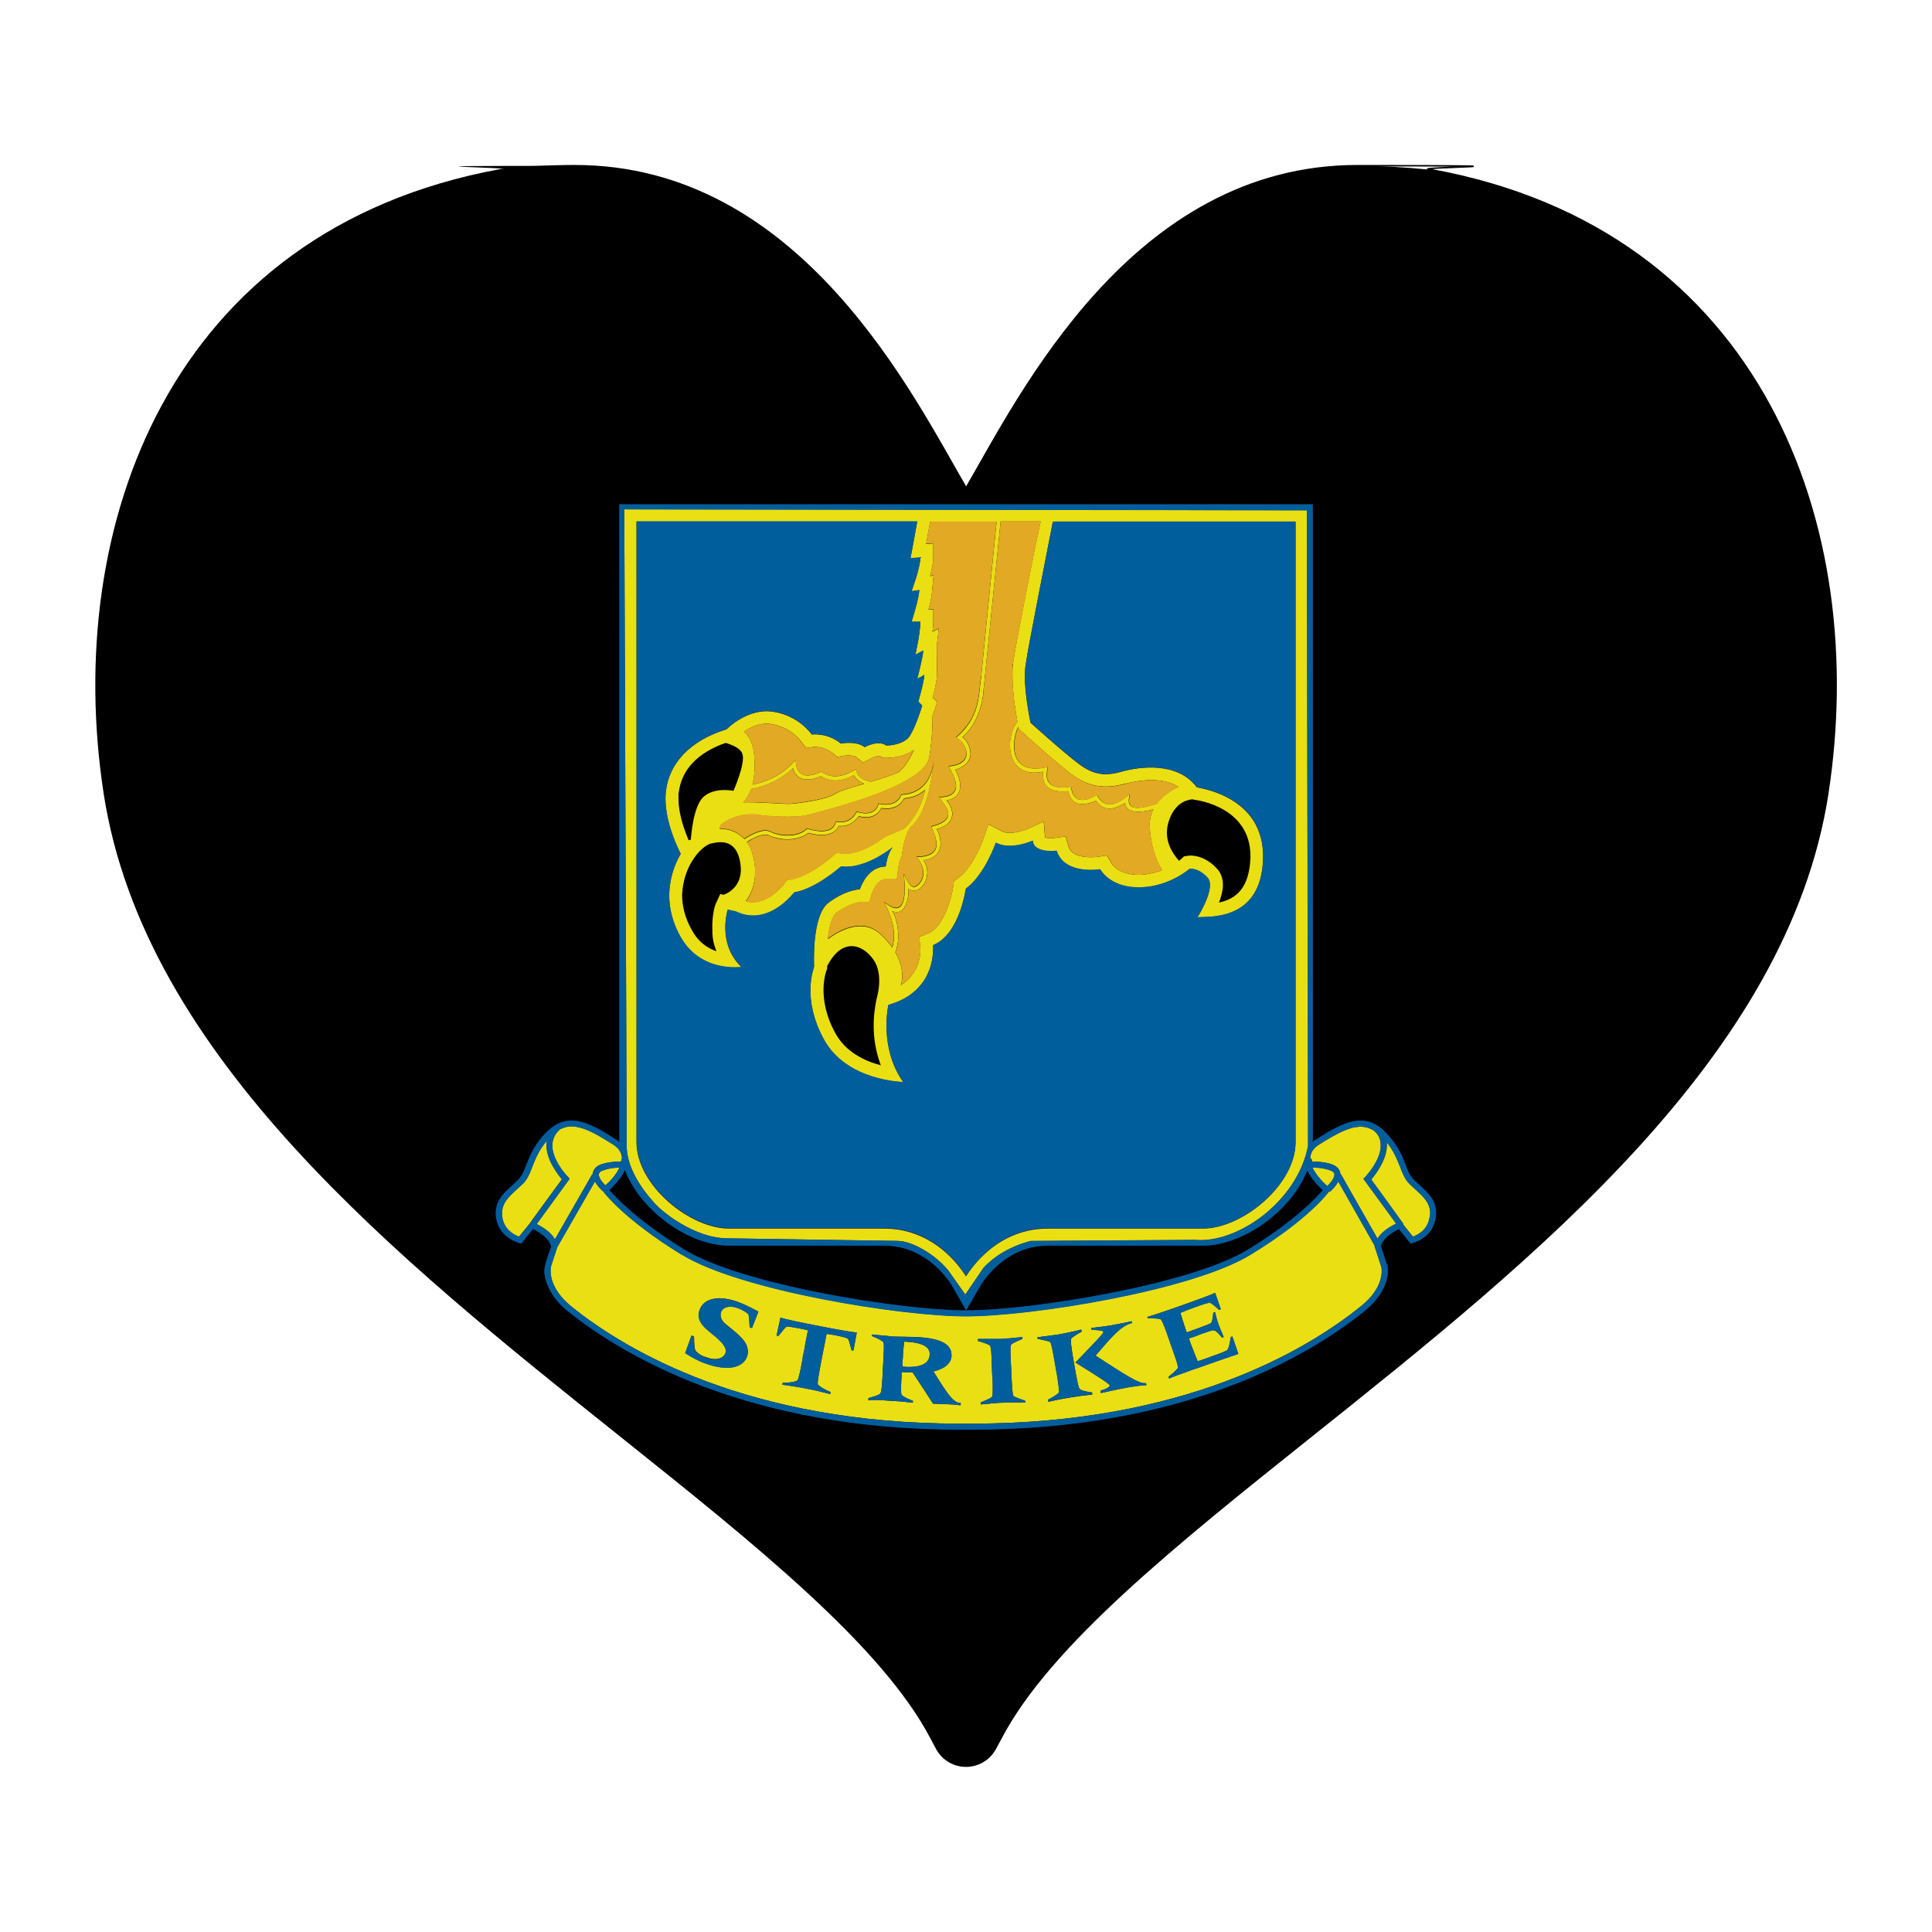 <svg viewBox="0 0 1440 1440" version="1.1" xmlns="http://www.w3.org/2000/svg">
  <defs>
    <style>
      .cls-1 {
        stroke-miterlimit: 2.6;
      }

      .cls-1, .cls-2, .cls-3 {
        fill: none;
        stroke-width: 1.1px;
      }

      .cls-1, .cls-3 {
        stroke: #000001;
      }

      .cls-4 {
        fill: #eadf13;
      }

      .cls-4, .cls-5, .cls-6, .cls-7, .cls-8 {
        fill-rule: evenodd;
      }

      .cls-2 {
        stroke: #231f20;
        stroke-miterlimit: 2.6;
      }

      .cls-3 {
        stroke-linecap: round;
        stroke-linejoin: round;
      }

      .cls-5 {
        fill: #2d2b6e;
      }

      .cls-7 {
        fill: #005e9c;
      }

      .cls-8 {
        fill: #e2a924;
      }
    </style>
  </defs>
  
  <g>
    <g id="Layer_1">
      <g>
        <path d="M1362.3,591.5c-30.2,195.7-218.6,346.2-384.9,478.9-100.3,80.1-195.1,155.8-231.3,225.1l-4.2,7.8c-4.4,8.1-12.8,13.1-21.9,13.1h0c-9.2,0-17.6-5.1-21.9-13.2l-4-7.5c-36.4-69.5-131.1-145.2-231.4-225.3-166.3-132.8-354.7-283.3-384.9-479-30.5-198.6,48.7-419.3,294.5-464.7.6-.1,1.3-.2,1.9-.3,18.5-1.9,36.7-2.9,54.2-2.9,168.2,0,252.1,172.2,291.7,240.1,39.6-67.9,123.5-240.1,291.7-240.1s35.7,1,54.1,2.9c.6,0,1.3.2,1.9.3,245.9,45.4,325.1,266.1,294.5,464.7Z" class="cls-1"></path>
        <path d="M977.4,1070.4c166.2-132.8,354.7-283.2,384.9-478.9,30.6-198.6-48.6-419.3-294.5-464.7-.6-.1-1.3-.2-1.9-.3-18.5-1.9-36.7-2.9-54.1-2.9-168.2,0-252.1,172.2-291.7,240.1-39.6-67.9-123.6-240.1-291.7-240.1s-35.7,1-54.2,2.9c-.6,0-1.3.2-1.9.3C126.4,172.2,47.2,392.9,77.7,591.5c30.2,195.7,218.6,346.2,384.9,479,100.3,80.1,195.1,155.7,231.4,225.3l4,7.5c4.3,8.1,12.7,13.1,21.9,13.2h0c9.2,0,17.5-5,21.9-13.1l4.2-7.8c36.2-69.3,131-145,231.3-225.1" class="cls-6"></path>
        <path d="M674.7,999.6c1,0,2.2.2,3.3.2,10.6.8,16.2,4,15.6,9.7-.3,6.4-6.5,9.6-18.3,8.9-.6,0-1.4-.3-2-.3,0-1.9,0-3.9.3-5.9,0-4.2.5-8.4,1.1-12.7ZM762.9,996.2c-6.4.7-12,1.2-16.5,1.4h-16.7v1.5c5.3,1.5,8.3,2.7,8.9,3.4.9,1,1.1,5.3,1.4,13.1,0,1.8.2,3.5.2,5.7,0,2,.2,4,.4,5.7.2,8.2.3,12.7-.4,13.6-.5.8-3.4,2.2-8.5,4.2v1.5c6.7-.5,12.3-1.3,16.7-1.3,4.5-.2,10-.2,16.6-.2v-1.2c-5.2-1.8-8.3-3-8.9-3.7-.7-.9-1.1-7.4-1.6-19.3-.6-11.1-.9-17.6,0-18.9.5-.7,3.3-2.2,8.4-4.2v-1.4ZM650.8,994.5v1.2c5,2,7.8,3.7,8.4,4.5.8,1.3.3,7.5-.3,18.9-.6,11.9-1,18.3-1.9,19.3-.6,1-3.7,2-8.9,3.5v1.5c5.6-.3,11.1,0,16.6.5,5.4.2,10.9.7,16.5,1.4v-1.4c-4.9-2-7.7-3.5-8.3-4.5-.6-1-.6-4.7-.2-11.4.2-1.7.2-3.5.2-5.5,2.2,0,3.7.2,5.2.2h3c4.9,7.5,10,15.1,15.2,23.3,4.8.2,9.1.2,12.4.5,2.5,0,5,.5,8.1.7l.2-1.7h-.6c-5.4-.3-10.2-8.2-19.8-23.6,8.4-1.8,13.3-6.2,13.5-11.4.5-8.7-7.8-13.1-24.8-14.1-6.7-.2-13.3-.2-19.7-.5-3.9-.6-8.9-.8-14.7-1.5ZM806.6,990.7c-6.3,1.5-11.6,2.7-16.1,3.5-4.5.7-10,1.4-16.6,2.2l.2,1.2c5.4,1,8.5,1.7,9.4,2.5.7.8,1.6,5.3,2.9,12.9.2,1.8.6,3.5,1,5.7.2,2,.7,3.9,1,5.6,1.2,8,1.9,12.4,1.4,13.4-.5.7-3.2,2.7-8,5.2l.2,1.5c6.5-1.5,11.9-2.5,16.3-3.2,4.6-.8,10-1.5,16.4-2.2l-.2-1.5c-5.6-.7-8.3-1.7-9.2-2.5-1.1-1-2.2-7.2-4.2-18.8-2-11.1-2.9-17.4-2.2-18.9.6-.7,3-2.5,7.8-5.2l-.2-1.5ZM844.3,984.5c-7.1,1.5-12.2,2.5-15.1,3-2.9.5-7.9,1.2-15.1,2l.4,1.4c5.7.2,8.5.6,8.7,1.5.2,1.3-7.1,8.4-20.8,22.8,16.7,10.4,25.3,15.8,25.6,17.1,0,1.2-2.1,2.5-6.8,3.9l.2,1.8c8.8-2,15.6-3.4,20.2-4.2,4.7-.7,9.2-1.4,13.7-1.7l-.3-1.5h-.3c-4.5.9-16.1-6.7-37.3-20.5,11.8-13.6,18.5-22.1,27.2-24.3l-.2-1.3ZM582.5,981.8l-2.9,13.4,1.4.2c3.3-3.9,5-6.4,6.2-6.9.6-.3,3.7.2,9.4,1.3,1.7.5,3.6.7,6.4,1.4-1.7,8-2.5,12.9-2.8,14.9-.5,2.5-1.1,4.7-1.3,6.9-1.6,8.7-2.7,13.9-3.6,15.4-.7.9-4.5,2-11.1,2l-.3,1.4c6.3,1,12.3,1.7,18,3,5.8,1,11.7,2.5,17.7,4l.2-1.5c-5.8-2.5-8.8-4.7-9.4-5.7-.5-1.2.7-7.6,2.9-19.3,1.3-6.4,2.5-12.7,3.6-18.3,2.6.2,4.7.7,6.4.9,5.5,1,8.5,2,9.2,2.5,1.1.7,1.6,3.5,3,8.7l1.4.2,2.5-13.4c-4.3-.5-13.7-2-28.3-4.9-15-2.9-24.5-4.9-28.6-6.2ZM537,967.3c-7.5,0-12.9,3.1-14.8,8.6-1.3,3.4-.9,6.7,1.1,9.9,2.7,4,6.8,6.9,10.5,9.9,5.8,5.3,9,8.7,7.6,12.7-1.6,4.2-7.4,5.7-14.6,3-4.2-1.2-6.9-3.7-7.7-4.9-.8-1.2-.9-4.7-1.1-10.4l-1.8-.8-4.7,13.1c4.9,3.2,10,6,15.8,8,15.8,5.7,27.1,3,30.2-5.3,1.1-2.9.7-6.2-.7-9.4-2.4-4.7-8.2-9.2-15.8-15.4-2.7-2.5-3.8-5.7-2.9-8.4,1.5-3.9,6.4-5.4,12.9-2.9,4.2,1.5,6.9,4,7.6,4.5.2.7.6,4,.9,9.6l1.8.6,4.8-12.2c-5.4-2.9-10.4-5.4-15.6-7.4-4.9-1.8-9.4-2.6-13.4-2.6ZM906.4,963.2c-5.3,2.5-12.1,4.7-20,7.6-13.9,5-24,8.4-30.6,10.4l.4.9c5.5,0,8.7.3,9.6.8,1.1.7,3.3,6.7,7.1,17.6,4.1,11.1,6.2,17.3,5.7,18.6-.3.9-2.6,3.2-7,6.7l.6,1.2c3.8-1.7,8.8-3.4,14.4-5.4,1.8-.7,3.8-1.5,5.8-2,11.1-4,21.5-7.6,31.3-10.9l-4.5-13.1-1.1.6c-.9,5.4-1.7,8.6-2.6,9.6-.7.7-4.9,2.5-12.1,4.9-3.1,1.3-6.5,2.2-10,3.5-1.4-3.3-3.3-7.7-5.3-13.4-.4-1-.8-2.2-1.3-3.7,3.3-1,6.6-2.2,9.6-3.4,5.1-1.8,8.1-2.8,8.9-2.6,1.3,0,3.3,1.8,6.1,5.3l1.4-.2c-1.9-4.5-3-7.2-3.8-9.2-1-3-1.9-6.2-2.6-9.5l-1.4.6c-.4,4.1-.9,6.9-1.6,7.6-.6.5-4.5,2-11.3,4.5-.7.2-3.1,1-6.9,2.5-1.4-4-3-8.9-4.7-14.6,3.7-1.5,7.3-3,10.9-4.2,6.7-2.5,10.3-3.5,11.1-3.3,1.1.2,3.2,2,6.9,5.3l1.2-.6-4.2-12.1ZM444.1,880.3c1.9,3.7,5.2,6.7,6.1,7.4,1.6,2,16.6,21.3,58.4,47.1,43.7,27,163.9,46.1,212.2,46.1s168.6-19.1,212.3-46.1c43.3-26.4,57.8-46.3,58.5-47.3l.4.6c.5-.6,4.2-3.7,6.2-7.7l27.1,47.8v.6l4.6,14.1h0c1.6,3.7,2,17.4-14.9,30.7-40.8,33-132.5,87.4-289.8,87.4h-8.9c-157.2,0-248.9-54.4-289.4-87.1-17-13.6-16.6-27.2-15.2-31l4.4-13.4,28.1-49ZM466.5,871.7c12,31,48.2,56.3,77.6,56.3h115.6c32.7,0,49.3,28,50.1,29l11,19.3,11.2-19.3c.7-.9,17.2-29,50-29h115.6c29.2,0,65.4-25.2,77.6-56.1,3.2,6.6,8.9,12.2,11.6,14.8-4.1,4.7-19.9,22.3-55.8,44.3-43.2,26.4-162.2,45.3-210.1,45.3s-166.8-18.9-209.9-45.3c-35.9-22.1-51.8-39.7-56-44.3,2.8-2.7,8.6-8.3,11.7-15ZM979.1,869.9h1.9c2.3.2,5.7.2,10.7,1.9,2,.6,3.4,1.5,3.6,2.8.4,2.5-2.9,6.7-5.3,8.9-2.3-2-8-7.5-10.9-13.6ZM461.3,869.9h1.1c-2.6,5.9-8,11.1-10.5,13.3-2.2-2.2-5.3-6.1-4.8-8.6.3-1.3,1.4-2.2,3.7-2.8,4.8-1.7,8.1-1.7,10.5-1.9ZM1034.2,850.8c5.3,6.5,7.7,12.7,10,18.1,2.1,5.5,3.7,9.9,7.4,13.4l4.5,4.2c5.7,5.2,10.7,9.6,10.7,17.4s0,2.2-.4,3.2h0c-1.4,9.6-9.4,13.4-12.5,14.3-1.1-1.2-5.3-6.7-7.5-9.4l.3-.2c-.2-.3-21.9-30.4-23.9-33,3.3-3.9,11.5-14.6,11.5-25.5,0-.2,0-.5,0-.9,0-.5-.2-1-.2-1.5ZM408.3,849.9c0,.7-.3,1.7-.3,2.5v.9c0,10.9,8.3,21.6,11.6,25.5-1.9,2.6-23.9,32.5-24,33-2.1,2.5-6.7,8.2-7.9,9.6-2.9-.9-10.8-4.7-12.5-14.3-.2-1-.2-2.2-.2-3.2,0-7.7,5-12.2,10.7-17.4l4.5-4.2c3.8-3.5,5.4-7.9,7.6-13.4,2.3-5.7,4.8-12.3,10.7-19ZM1014.3,839.5c3.7,0,7.1.8,10.5,2.9,3.3,2.8,4.9,6.2,5.1,10.2.6,11.6-11.4,24-11.5,24.3l-1.4,1.4,24.4,33.4c-3.4,1.7-10.1,5.2-13.9,11.1l-27.3-48-.4.2c0-.5,0-1-.2-1.5-.5-2-2-4.7-6.5-6.2-5.6-1.7-9.4-1.7-12-1.9h-2.3c-.2-.3-.4-.6-.6-2.2h-.9v-.8c.3-4,2.5-7.2,6.8-9.9,12.8-8,22-13,30.1-13.1ZM426.8,839.2c8.2,0,17.6,5.2,30.6,13.4,4.1,2.7,6.4,5.9,6.8,9.9v.8h-.3c-.2,1.7-.4,1.9-.5,2.2h-2.4c-2.5.2-6.3.2-11.9,1.9-4.7,1.5-6,4.2-6.6,6.2v1.5l-.5-.2-27.8,48.5c-3.3-5.7-9.9-9.4-13.6-11.4l24.5-33.7-1.2-1.4c-.2,0-12.3-12.6-11.7-24.3.3-4.2,2-7.7,5.3-10.7v-.2c2.9-1.7,6-2.5,9.2-2.4ZM635.5,704.9c6.3,0,12.2,4.4,16.4,10.3,5.3,7.9,4.5,18.8,3,25.5l-1.3,5.7c0,.7-1.7,7.6-1.7,17.5s1.4,19.1,5.3,29.8c-11.6-3-26.1-9.7-33.8-23.8-7.3-13.1-8.9-24.5-8.9-32.4s1.8-13.1,1.9-13.6l.8-2v-2c5.5-10.9,12.1-15.1,18.4-15ZM537.6,627.4c6.1,0,13,2.6,15,15.7,2.7,16.8-9.3,22.5-12.5,23.5l-2.5-.5-3.3,7.2c-1,2.2-2.6,8.7-2.6,17.1s.6,11.8,3.1,18.3c-6.5-2.2-13.4-6.7-18.1-15.4-5.6-9.6-7.5-18.8-7.5-26.7,1-23.2,15.4-36.6,21.2-38.1,1.9-.4,4.5-1.1,7.2-1.1ZM889,595.4l2.6.5c1.7.2,41.2,5.4,41.2,41.8v1.5c-.9,22.3-10.6,30.5-23.4,33.2,1.6-4.5,2.9-8.9,2.9-12.9s-1.1-8.9-4.2-12.1c-9.7-10.9-20.5-10.2-21.7-10l-3.1.5-2.2,2s-.5.6-1.5,1.3c-5.1-5.7-12.1-16.1-7.6-29.7,3.9-11.9,11.4-15.4,17.1-16.1ZM690.4,588.4c-3.2,14.8-10.5,23.9-15.4,28.9l-14.7,6.3c-8.8,6.7-21.7,13.6-31.8,12.4l-4.1-.6-3.3,2.8c-4.5,4.1-19,15-30.2,17l-3.7.8-2.2,2.9c-.6.7-13.1,16.8-28.3,12.6,3.3-4.5,9.6-15.3,5.7-32.6-1.1-4.9-2.9-8.7-5-11.6,1.3-.7,2.5-1.5,3.8-2.2,4.9-2.7,9-3.6,11.1-3.3,1.3.2,3.3,1.5,6.6,2.3,7.9,2.1,18,1.6,24.3-3.6.6-.2,17.3,5.9,22.7-5.2.5-.3,7.8,2,15-7.2.7-.2,11.7,3.8,16.7-6.1.7-.3,11.5,2.9,17-7.2.9-.4,8.4,0,15.8-6.6ZM591.7,572.2c2.6,9.7,11.7,10.1,20.8,6,8.1,5,16.2,3.8,24.6-.8,1.6,3.2,4.6,5.2,7.7,6.5-9.5,2.7-18.6,5.4-21.8,7.6-6.7,4.5-29.8,7.4-34.8,7.4s-22.5-1.5-33.4-1.2c1.7-1.8,3.9-4.8,5.7-9.8,11.9-2.2,22.7-7.5,31.2-15.6ZM541.6,553.5c4.9,1.5,11.2,4,12.5,8.4,2.2,7.2-6.7,27.2-6.7,27.2-.2,0-14.1-3-22.3,4.5-8.2,7.4-9.4,31.6-9.5,31.9l-1.6.5c-2.9-6.7-7.6-19.3-7.6-31s0-2.7.2-4.2c1.7-17.1,14.1-30.3,35-37.4ZM759.9,541.6l.4,1.5,2.2,2c1.1,1,25,22.8,36.9,31.7,15.4,11.6,28.9,10.2,40.9,6.9,6.5-1.7,25.9-5.9,38.8,2.5l-1.4.7s-8.8,3.8-14.7,11.8c-27.6,9.3-19.6-5.3-20.4-7-19,16.5-23.2.6-24.4.6-18.9,10.7-18.6-5.8-19.4-6.3-24.5,3.9-16.4-14.1-17.2-14.7-32,7.8-25.6-23.9-21.8-29.8ZM572.7,539.1c1,0,2,.1,3,.3,14.4,2.2,22,12.6,22.2,13.1l3.7,4.7,5.5-.8c.4,0,7.6-.7,14.4,4.7l3.4,2.8,4.2-.8c3.7-.7,8.6-.2,9.7.8l5.2,4.1,6-2.9c1.9-1.2,5.3-2.2,6.4-2,.6.2,2.8,1.5,2.8,1.5h2.3c2.5,0,12.7-.2,20.5-6-3.1,6.7-7.2,13.8-11.5,16.6-3.9,2.1-12,4.6-20.6,7.1-6.3-1.3-10-3.8-11.2-9.2-9.2,5.3-17.1,7.6-25.8,1.8-18.9,8.7-19-5.6-19-9.1-3.4,3.8-12.5,14.9-32.3,18.7,1.4-5.3,2.1-12.3,1.4-21.4-.6-8.7-3.7-14.3-7.5-18.1,4.2-3,10.5-6.1,17.3-5.9ZM475.2,388.4h209.2c-3.8,21.5-5,27.2-5.1,27.5l7.4-.7c0,8.1-6.5,25-6.5,25.2l5.8-.8c-.7,8-5.8,23.3-5.8,23.6h6.5c0,8.9-3.6,24.3-3.7,24.5l5.9-3c-.6,6.7-4.4,20.7-4.5,20.9,3.9-1.5,5.2-3,5.3-3,0,4.5-4.4,19.9-4.5,20.1l2.9,3c0,.2-4.5,14.8-8.9,22-4.5,7.7-17.7,7.7-17.8,7.7-6-4.5-16.1,1.2-16.2,1.2-5.9-4.9-17.6-2.7-17.7-2.7-10.4-8.4-21.6-6.7-21.6-6.7-.3-.2-9.6-14.1-28.8-17-19.3-3-34.8,13.1-34.8,13.1-27.4,8.4-43.1,25.6-45.3,46.8-2.2,21.6,11,45.6,11.1,46.1,0,.6-19.2,28.2,0,62.1,15.3,26.8,44.9,22.1,45.4,22.3-18.5-17.8-10.3-42.4-10.4-42.8l6,1.3c24.5,11.9,43.3-14,43.7-14.2,16.2-2.7,34.4-19.1,34.8-19.3,16.4,2,33.9-10.7,38.6-14.4-4,4.2-5.2,14.3-5.3,14.4-14.1,0-19.1,16.9-19.3,17-.2,0-9.7,0-23,9.7-13.3,9.6-11,47.8-11.1,48.2,0,.5-9.6,22.8,7.3,54,17,31.2,58.7,31.6,59.3,31.9-18.5-26-11.2-57.6-11.2-57.6,37.1-10.4,33.1-44.1,33.4-44.6,19.9-8.2,24.1-41.7,24.4-42.1,14.1-10.4,22.3-34.2,22.3-34.2,11.1,6,27.2-1.5,27.5-1.5.7,9.7,17.8,7.5,17.8,7.5,5.8,18.3,32.4,13.8,32.4,13.8.3.1,7.6,14.8,32,13.4,20.6-1.3,34.8-13.8,34.8-13.8.1,0,6.6-.8,13.3,6.7,6.7,7.2-7.4,29.2-7.5,29.5,7.5-.8,47.5,3.7,48.9-43.6,1.4-47.5-48.9-52.9-49.4-53.4-14.8-19.8-43.9-14.9-55.1-11.9-11.1,3.3-20.5,3.7-32.4-5.2-12-8.9-36-30.7-36.4-31,0-.4-6-26.8-3.7-43.1,2-13.8,16.2-85.7,20.3-106.7h180.9v462.4c0,32.2-40,64.4-68.9,64.4h-115.6c-41.1,0-60.5,35.2-61.1,35.6-.6-.4-19.9-35.6-61.1-35.6h-115.6c-29,0-68.9-32.3-68.9-64.4v-462.4ZM746.5,388.4h29.8c-5.2,23.5-18.8,92.6-20.5,105.4-.5,3-.5,6.2-.5,9.5,0,13.4,2.6,28.3,3.7,34.3-9.5,11.7-9,43,19.1,37.3.3,1.3-3.2,16.8,18.5,14.5,1.3.5,1.2,15.4,20.8,7.2,1.2,0,5.8,11.9,21.8,1.6.6.2-.8,10.7,21.2,4.7-1.8,3.5-2.9,7.6-2.8,12.4.6,13.6,4.2,25,9.2,32.9-4.1,1.8-9.2,2.9-14.8,3.5-17.2.9-22.7-8-22.8-8.4l-3.5-6-6.5,1c-.2,0-18.9,2.7-22-7.5l-2.3-7.6-7.9,1c-2.6.6-5.6.2-7.3-.2-.2-2.7-1-11.7-1-11.9l-12.3,5.6c-4.1,1.5-13.9,4.5-19,1.5l-9.9-5.2-3.7,10.7c-2,5.9-9.2,22.5-18.9,29.5l-3.2,2.5-.5,4.2c-1.1,7.2-6.7,29.5-18.5,34.4l-6.7,2.7.6,7.2c.2.2.2,1,.2,2.2,0,5.3-1.5,18.3-14.6,26.7,2.3-8.1.6-16.7-4.1-24.7,5-12.1.2-28-2.5-30.7,11.4,5,12.8-13.7,12.3-16.6,8.3,6.1,19.3-9.2,11.2-21.2,18.8-2.6,11.7-20.4,9.8-23.2,19.8-5.9,8.6-20.1,7.4-21.4,17.1-3.1,7.7-21.5,6.4-22.8,19.4-6.2,9-22.6,5.3-24.3,14.5-12.4,15.9-33.3,15.9-36.3l12.6-124.5ZM694.2,388.4h49.4l-11.5,115.6c-2.1,15.5-1.1,30.3-18.8,45.4,6.9,2.3,15.8,19.6-5.3,21.3.3,2.2,15.8,22.6-7.1,23.1,2.9,5.1,16.4,16.4-5.9,21.8,1.2,4.6,12.7,22.4-10.9,22.7,6,7.1,6.6,15.3,1.5,20.3-4.8,4.8-7,.6-11.1-7.6.2,3.6,5,37.4-14.6,20.9.9,2.6,10.7,18.8,6,33.9-2.5-3.5-5.5-6.9-8.9-10-13.7-12.6-31.3-2.2-39.2,3.7,1.1-9.4,3.3-17.4,6.4-19.6,10.3-7.4,17.4-7.9,17.7-7.9l6.8-.2,2.1-6.5c0,0,3.4-10.4,10.1-10.4h8.4l1-8.2c.5-3.7,1.7-7.9,2.7-9.2v.2c0-.2,1.8-19,8.5-23.5,11.5-11.7,14.6-40,15.3-47.3-3,26.4-24,24.7-24.2,25-3.7,10.4-16.8,6.6-16.9,6.7-2.9,11.1-16.2,5.9-16.3,6-5.3,10.4-15.5,7.3-15.6,7.4-2.2,11.9-21.2,5.1-21.4,5.2-6.7,6.7-20.1,6-27.5,2.2-5.5-2.7-14.7,2.5-19.3,5.5-7.7-8.4-18.3-7.6-18.5-7.7.2-1,.6-2,1.3-3.2,3.6-2.7,15-10.2,32.1-6.4.3,0,22.8,2.2,33.3-.7,10.4-3,86.1-20.8,89.7-42.8,2.2-13.6,2.5-24.5,2.5-31.2.8-2.5,1.4-4.2,1.7-4.7l1.6-5.5s-1.8-2-3.3-3.2c1.7-5.7,3.3-13.4,3.3-17.1,0-.2-.2-21-.2-21.2.6-5.2,1.5-13.1,1.5-13.1,0,0-2.7,1.5-4.7,2.5.4-2.7.6-5.2.6-7.4v-9.4h-3.5c1.3-4.7,2.4-9.7,2.6-13.4l1.1-11.9s-1.6.3-2.6.6c1.3-5,2.4-9.9,2.4-13.8v-10.7c0,0-2.8.3-5.3.5,1-5.4,2.2-13.1,3.1-16.6ZM462.4,375.5v475.3h0c-.8-.6-1.8-1.3-2.8-2-21-13.4-36-20.8-51.6-5.2-8.8,8.7-12,17-14.7,23.7-1.7,4.8-3.5,8.7-6.3,11.7l-4.4,4.1c-6.9,6.2-13.8,12.4-12,24.5,2.6,14.7,16.7,18.3,17.3,18.3l1.4.5c0-.1,7.1-8.9,8.7-10.9,3.3,1.5,11.9,6.2,13.6,12.9-.4.9-4,12.4-4,12.6-.7,1.5-1,3.5-1,6,0,7.9,4.2,19.3,17.3,29.7,41.3,33.2,133.9,88.4,292.5,88.4h8.9c158.7,0,251.2-55.2,292.3-88.1,13.4-10.7,17.6-22,17.6-29.9s-.2-4.5-1-6c0-.1-3.7-11.6-4.2-12.6,1.8-6.7,10.3-11.4,13.6-12.9,1.7,2,8.7,10.8,8.7,10.9l1.4-.5c.6,0,14.7-3.7,17.2-18.3,2-12.1-4.9-18.3-11.9-24.5l-4.3-4.1c-3-3-4.6-6.9-6.4-11.7-2.6-6.7-6-15-14.7-23.7-1.8-2-4-3.7-6-4.9-13.6-8.7-27.2-1.5-45.5,10.1-1,.6-1.9,1.3-2.7,2v-475.3s-516.8,0-516.8,0Z" class="cls-3"></path>
        <path d="M474.4,388.7v462.4c0,32.2,40,64.4,68.9,64.4h115.6c41.2,0,60.4,35.2,61.1,35.6.6-.4,20.1-35.6,61.1-35.6h115.6c28.9,0,68.9-32.2,68.9-64.4v-462.4h-180.9c-4.1,21-18.3,92.8-20.3,106.7-2.2,16.3,3.7,42.6,3.7,43.1.4.3,24.4,22.1,36.4,31,11.9,8.9,21.3,8.4,32.4,5.2,11.1-2.9,40.3-7.9,55.1,11.9.5.5,50.9,5.9,49.4,53.4-1.4,47.3-41.4,42.8-48.9,43.6,0-.3,14.2-22.3,7.5-29.5-6.7-7.5-13.2-6.6-13.3-6.7,0,0-14.2,12.6-34.8,13.8-24.4,1.4-31.7-13.2-32-13.4,0,0-26.6,4.5-32.4-13.8,0,0-17.1,2.2-17.8-7.5-.3,0-16.3,7.5-27.5,1.5,0,0-8.2,23.8-22.3,34.2-.2.4-4.5,33.9-24.4,42.1-.3.4,3.7,34.1-33.4,44.6,0,0-7.3,31.7,11.2,57.6-.6-.3-42.3-.7-59.3-31.9-17-31.2-7.2-53.4-7.3-54,.1-.5-2.2-38.6,11.1-48.2,13.3-9.7,22.8-9.6,23-9.7.2-.2,5.2-17,19.3-17,0-.1,1.3-10.2,5.3-14.4-4.7,3.7-22.2,16.4-38.6,14.4-.3.2-18.6,16.6-34.8,19.3-.4.1-19.2,26-43.7,14.2l-6-1.3c.1.4-8,25,10.4,42.8-.5-.2-30.1,4.5-45.4-22.3-19.2-33.9,0-61.5,0-62.1-.1-.5-13.3-24.5-11.1-46.1,2.2-21.3,17.9-38.4,45.3-46.8,0,0,15.5-16.1,34.8-13.1,19.3,3,28.5,16.9,28.8,17,0,0,11.1-1.7,21.6,6.7.2,0,11.9-2.2,17.7,2.7.2,0,10.3-5.6,16.2-1.2.2,0,13.4,0,17.8-7.7,4.5-7.2,8.8-21.7,8.9-22l-2.9-3c0-.2,4.5-15.6,4.5-20.1,0,0-1.4,1.5-5.3,3,0-.2,3.9-14.2,4.5-20.9l-5.9,3c0-.2,3.7-15.6,3.7-24.5h-6.5c0-.2,5.1-15.6,5.8-23.6l-5.8.8c0-.3,6.5-17.1,6.5-25.2l-7.4.7c0-.3,1.3-6,5.1-27.5h-209.2Z" class="cls-5"></path>
        <path d="M556,1001.9c-2.4-4.7-8.2-9.2-15.8-15.4-2.7-2.5-3.8-5.7-2.9-8.4,1.5-3.9,6.4-5.4,12.9-2.9,4.2,1.5,6.9,4,7.6,4.5.2.7.6,4,.9,9.6l1.7.6,4.8-12.2c-5.4-3-10.4-5.4-15.6-7.4-4.9-1.8-9.4-2.6-13.4-2.6-7.5,0-12.9,3.1-14.8,8.6-1.3,3.4-.9,6.7,1.1,9.9,2.7,4,6.8,6.9,10.5,9.9,5.8,5.3,9,8.7,7.6,12.7-1.6,4.2-7.4,5.7-14.6,3-4.2-1.2-6.9-3.7-7.7-4.9-.8-1.2-.9-4.7-1.1-10.4l-1.8-.8-4.7,13.1c4.9,3.2,10,6,15.8,8,15.8,5.7,27.1,3,30.2-5.3,1.1-2.9.7-6.2-.7-9.4" class="cls-5"></path>
        <path d="M598.1,1013.3c-1.6,8.7-2.7,13.9-3.6,15.4-.7.9-4.5,2-11.1,2l-.3,1.4c6.3,1,12.3,1.7,18,3,5.8,1,11.7,2.5,17.7,4l.2-1.5c-5.8-2.5-8.8-4.7-9.4-5.7-.5-1.2.7-7.6,2.9-19.3,1.3-6.4,2.5-12.7,3.6-18.3,2.6.2,4.7.7,6.4,1,5.5,1,8.5,2,9.2,2.5,1.1.7,1.6,3.5,3,8.7l1.4.2,2.5-13.4c-4.3-.5-13.7-2-28.3-4.9-15-2.9-24.5-4.9-28.6-6.2l-2.9,13.4,1.4.2c3.3-3.9,5-6.4,6.2-6.9.6-.3,3.7.2,9.4,1.3,1.7.5,3.6.7,6.4,1.4-1.7,8-2.5,12.9-2.8,14.9-.5,2.5-1.1,4.7-1.3,6.9" class="cls-5"></path>
        <path d="M672.9,1012.6c0-4.2.5-8.4,1.1-12.7,1,0,2.2.2,3.3.2,10.6.8,16.2,4,15.6,9.7-.3,6.4-6.5,9.6-18.3,8.9-.6,0-1.4-.3-2-.3,0-1.9,0-3.9.3-5.9M658.4,1000.4c.8,1.3.3,7.5-.3,18.9-.6,11.9-1,18.3-1.9,19.3-.6,1-3.7,2-8.9,3.5v1.5c5.6-.3,11.1,0,16.6.5,5.4.2,10.9.7,16.5,1.4v-1.4c-4.9-2-7.7-3.5-8.3-4.5-.6-1-.6-4.7-.2-11.4.2-1.7.2-3.5.2-5.5,2.2,0,3.7.2,5.2.2h3c4.9,7.5,10,15.1,15.2,23.3,4.8.2,9.1.2,12.4.5,2.5,0,5,.5,8.1.7l.2-1.7h-.6c-5.4-.3-10.2-8.2-19.8-23.6,8.4-1.8,13.3-6.2,13.5-11.4.5-8.7-7.8-13.1-24.8-14.1-6.7-.2-13.3-.2-19.7-.5-3.9-.6-8.9-.8-14.7-1.5v1.2c5,2,7.8,3.7,8.4,4.5Z" class="cls-5"></path>
        <path d="M739.2,1016c0,1.8.2,3.5.2,5.7,0,2,.2,4,.4,5.7.2,8.2.3,12.7-.4,13.6-.5.8-3.4,2.2-8.5,4.2v1.5c6.7-.5,12.3-1.3,16.7-1.3,4.5-.2,10-.2,16.6-.2v-1.2c-5.2-1.8-8.3-3-8.9-3.7-.7-.9-1.1-7.4-1.6-19.3-.6-11.1-.9-17.6,0-18.9.5-.7,3.3-2.2,8.4-4.2v-1.4c-6.4.7-12,1.2-16.5,1.4h-16.7v1.5c5.3,1.5,8.3,2.7,8.9,3.4.9,1,1.1,5.3,1.4,13.1" class="cls-5"></path>
        <path d="M822.4,992.8c.2,1.3-7.1,8.4-20.8,22.8,16.7,10.4,25.3,15.8,25.6,17.1,0,1.2-2.1,2.5-6.8,3.9l.2,1.8c8.8-2,15.6-3.4,20.2-4.2,4.7-.7,9.2-1.4,13.7-1.7l-.3-1.5h-.3c-4.5.9-16.1-6.7-37.3-20.5,11.8-13.6,18.5-22.1,27.2-24.3l-.2-1.3c-7.1,1.5-12.2,2.5-15.1,3-2.9.5-7.9,1.2-15.1,2l.4,1.4c5.7.2,8.5.6,8.7,1.5" class="cls-5"></path>
        <path d="M865.1,983.4c1.1.7,3.3,6.7,7.1,17.6,4.1,11.1,6.2,17.3,5.7,18.6-.3.9-2.6,3.2-7,6.7l.6,1.2c3.8-1.7,8.8-3.4,14.4-5.4,1.8-.7,3.8-1.5,5.8-2,11.1-4,21.5-7.6,31.3-10.9l-4.5-13.1-1.1.6c-.9,5.4-1.7,8.6-2.6,9.6-.7.7-4.9,2.5-12.1,4.9-3.1,1.3-6.5,2.2-10,3.5-1.4-3.3-3.3-7.7-5.3-13.4-.4-1-.8-2.2-1.3-3.7,3.3-1,6.6-2.2,9.6-3.4,5.1-1.8,8.1-2.8,8.9-2.6,1.3,0,3.3,1.8,6.1,5.3l1.4-.2c-1.9-4.5-3-7.2-3.8-9.2-1-3-1.9-6.2-2.6-9.5l-1.4.6c-.4,4.1-.9,6.9-1.6,7.6-.6.5-4.5,2-11.3,4.5-.7.2-3.1,1-6.9,2.5-1.4-4-3-8.9-4.7-14.6,3.7-1.5,7.3-3,10.9-4.2,6.7-2.5,10.3-3.5,11.1-3.3,1.1.2,3.2,2,6.9,5.3l1.2-.6-4.2-12.1c-5.3,2.5-12.1,4.7-20,7.6-13.9,5-24,8.4-30.6,10.4l.4.9c5.5,0,8.7.3,9.6.8" class="cls-5"></path>
        <path d="M466,379.3l508.8.7.9,473.6c-7.7,41.2-52.4,73.1-84.2,70.2l-122.5.8c-15.4,4-27.2,11.4-35.2,20l-13.6,20-12.4-17.6c-9.6-12.1-27.1-22.3-37.8-22.4l-125.5-1.9c-26.7.7-53.2-22-57.3-27.8-10.8-12.1-19.6-27.5-19.4-41.5l-1.8-474.1Z" class="cls-2"></path>
        <path d="M407.6,850.2c0,.7-.3,1.7-.3,2.5v.9c0,10.9,8.3,21.6,11.6,25.5-1.9,2.6-23.9,32.5-24,33-2.1,2.5-6.7,8.2-7.9,9.6-2.9-.9-10.8-4.7-12.5-14.3-.2-1-.2-2.2-.2-3.2,0-7.7,5-12.2,10.7-17.4l4.5-4.2c3.8-3.5,5.4-7.9,7.6-13.4,2.3-5.7,4.8-12.3,10.7-19M978.3,870.3h1.9c2.3.2,5.7.2,10.7,1.9,2,.6,3.4,1.5,3.6,2.8.4,2.5-2.9,6.7-5.3,8.9-2.3-2-8-7.5-10.9-13.6ZM460.6,870.3h1.1c-2.6,5.9-8,11.1-10.5,13.3-2.2-2.2-5.3-6.1-4.8-8.6.3-1.3,1.4-2.2,3.7-2.8,4.8-1.7,8.1-1.7,10.5-1.9ZM1045.6,912.3l.3-.2c-.2-.3-21.9-30.4-23.9-33,3.3-3.9,11.5-14.6,11.5-25.5,0-.2,0-.5,0-.9,0-.5-.2-1-.2-1.5,5.3,6.5,7.7,12.7,9.9,18.1,2.1,5.5,3.7,9.9,7.4,13.4l4.5,4.2c5.7,5.2,10.7,9.6,10.7,17.4s0,2.2-.4,3.2c-1.4,9.6-9.4,13.4-12.5,14.3-1.1-1.2-5.3-6.7-7.5-9.4ZM932.3,935.1c43.3-26.4,57.8-46.3,58.5-47.3l.4.6c.5-.6,4.2-3.7,6.2-7.7l27.1,47.8v.6l4.6,14.1c1.6,3.7,2,17.4-14.9,30.7-40.8,33-132.5,87.4-289.8,87.4h-8.9c-157.2,0-248.9-54.4-289.4-87.1-17-13.6-16.6-27.2-15.2-31l4.4-13.4,28.1-49c1.9,3.7,5.2,6.7,6.1,7.4,1.6,2,16.6,21.3,58.4,47.1,43.7,27,163.9,46.1,212.1,46.1s168.6-19.1,212.3-46.1ZM896.7,928.4c29.2,0,65.4-25.2,77.6-56.1,3.1,6.6,8.9,12.2,11.6,14.8-4.1,4.7-19.9,22.3-55.8,44.3-43.2,26.4-162.2,45.3-210.1,45.3s-166.8-18.9-209.9-45.3c-35.9-22.1-51.7-39.7-56-44.3,2.8-2.7,8.6-8.3,11.7-15,12,31,48.2,56.3,77.6,56.3h115.6c32.7,0,49.3,28,50.1,29l11,19.3,11.2-19.3c.7-.9,17.2-29,50-29h115.6ZM978,865.8c-.2-.3-.4-.6-.6-2.2h-.9v-.8c.3-4,2.5-7.2,6.8-9.9,12.8-8,22-13,30.1-13.1,3.7,0,7.1.8,10.5,2.9,3.3,2.8,4.9,6.2,5.1,10.2.6,11.6-11.4,24-11.5,24.3l-1.4,1.4,24.4,33.4c-3.4,1.7-10.1,5.2-13.9,11.2l-27.3-48-.4.2c0-.5,0-1-.2-1.5-.5-2-2-4.7-6.5-6.2-5.6-1.7-9.4-1.7-12-1.9h-2.3ZM456.8,852.9c4.1,2.7,6.4,5.9,6.8,9.9v.8h-.3c-.2,1.7-.4,1.9-.5,2.2h-2.4c-2.5.2-6.3.2-11.9,1.9-4.7,1.5-6,4.2-6.6,6.2v1.5l-.5-.2-27.8,48.5c-3.3-5.7-9.9-9.4-13.6-11.4l24.5-33.7-1.2-1.4c-.2,0-12.3-12.6-11.7-24.3.3-4.2,2-7.7,5.3-10.7v-.2c2.9-1.7,6-2.5,9.2-2.4,8.2,0,17.6,5.2,30.6,13.4ZM461.7,375.8v475.3h0c-.8-.6-1.8-1.3-2.8-2-21-13.4-36-20.8-51.6-5.2-8.8,8.7-12,17-14.7,23.7-1.7,4.8-3.5,8.7-6.3,11.7l-4.4,4.1c-6.9,6.2-13.8,12.4-12,24.5,2.6,14.7,16.7,18.3,17.3,18.3l1.4.5c0-.1,7.1-8.9,8.7-10.9,3.3,1.5,11.9,6.2,13.6,12.9-.4.9-4,12.5-4,12.6-.7,1.5-1,3.5-1,6,0,7.9,4.2,19.3,17.3,29.7,41.3,33.2,133.9,88.4,292.5,88.4h8.9c158.7,0,251.2-55.2,292.2-88.1,13.4-10.7,17.6-22,17.6-29.9s-.2-4.5-1-6c0-.1-3.7-11.6-4.2-12.6,1.8-6.7,10.3-11.4,13.6-12.9,1.7,2,8.7,10.8,8.7,10.9l1.4-.5c.6,0,14.7-3.7,17.2-18.3,2-12.1-4.9-18.3-11.9-24.5l-4.3-4.1c-3-3-4.6-6.9-6.4-11.7-2.6-6.7-6-15-14.7-23.7-1.8-2-4-3.7-6-4.9-13.6-8.7-27.2-1.5-45.5,10.1-1,.6-1.9,1.3-2.7,2v-475.3s-516.8,0-516.8,0ZM467.1,853.7l-1.8-474,508.7.7.9,473.6c-7.7,41.2-52.4,73.1-84.2,70.2l-122.5.8c-15.4,4-27.2,11.4-35.2,20l-13.6,20-12.4-17.6c-9.6-12.1-27.1-22.3-37.8-22.4l-125.5-1.9c-26.7.7-53.2-22-57.3-27.8-10.8-12.1-19.6-27.5-19.4-41.5Z" class="cls-5"></path>
        <path d="M418.9,879.1c-3.3-3.9-11.6-14.6-11.6-25.5v-.9c0-.8.2-1.8.3-2.5-5.9,6.7-8.4,13.4-10.7,19-2.2,5.5-3.7,9.9-7.6,13.4l-4.5,4.2c-5.7,5.2-10.7,9.6-10.7,17.4s0,2.2.2,3.2c1.7,9.6,9.6,13.4,12.5,14.3,1.3-1.4,5.9-7.2,7.9-9.6.2-.5,22.1-30.4,24-33" class="cls-4"></path>
        <path d="M411.6,852.9c-.6,11.6,11.5,24.3,11.7,24.3l1.2,1.4-24.5,33.7c3.7,2,10.3,5.7,13.6,11.4l27.8-48.5.5.2v-1.5c.6-2,1.9-4.7,6.6-6.2,5.6-1.7,9.4-1.7,11.9-1.9h2.4c0-.3.3-.6.5-2.2h.3v-.8c-.4-4-2.6-7.2-6.8-9.9-13-8.2-22.4-13.3-30.6-13.4-3.2,0-6.2.8-9.2,2.4v.2c-3.3,2.9-4.9,6.5-5.3,10.7" class="cls-4"></path>
        <path d="M634.8,705.2c6.3,0,12.2,4.3,16.4,10.3,5.3,7.9,4.5,18.8,3,25.5l-1.3,5.7c0,.7-1.7,7.6-1.7,17.5s1.4,19.1,5.3,29.8c-11.6-3-26.1-9.7-33.8-23.8-7.3-13.1-8.9-24.5-8.9-32.4s1.8-13.1,1.9-13.6l.8-2v-2c5.5-10.9,12.1-15.1,18.4-15M888.2,595.7l2.6.5c1.7.2,41.2,5.4,41.2,41.8v1.5c-.9,22.3-10.6,30.5-23.4,33.2,1.6-4.5,2.9-8.9,2.9-12.9s-1.1-8.9-4.2-12.1c-9.7-10.9-20.5-10.2-21.7-9.9l-3.1.5-2.2,2s-.5.6-1.5,1.3c-5.1-5.7-12.1-16.1-7.6-29.7,3.9-11.9,11.4-15.4,17-16.1ZM553.4,562.2c2.2,7.2-6.7,27.2-6.7,27.2-.2,0-14.1-2.9-22.3,4.5-8.2,7.4-9.4,31.6-9.5,31.9l-1.6.5c-2.9-6.7-7.6-19.3-7.6-31s0-2.7.2-4.2c1.7-17.1,14.1-30.2,35-37.4,4.9,1.5,11.2,4,12.5,8.4ZM839.5,584c6.5-1.7,25.9-5.9,38.8,2.5l-1.4.7s-8.8,3.8-14.7,11.8c-27.6,9.3-19.6-5.3-20.4-7-19,16.5-23.2.6-24.4.6-18.9,10.7-18.6-5.8-19.4-6.3-24.5,3.9-16.4-14.1-17.2-14.7-32,7.8-25.6-23.9-21.8-29.8l.4,1.5,2.2,2c1.1,1,25,22.8,36.9,31.7,15.4,11.6,28.9,10.2,40.9,6.9ZM733.2,513.2l12.6-124.5h29.8c-5.2,23.5-18.8,92.6-20.5,105.4-.5,3-.5,6.2-.5,9.5,0,13.4,2.6,28.3,3.7,34.3-9.5,11.7-9,43,19.1,37.3.3,1.3-3.2,16.8,18.5,14.5,1.3.5,1.2,15.4,20.8,7.2,1.2,0,5.8,11.9,21.8,1.6.6.2-.8,10.7,21.2,4.7-1.8,3.5-2.9,7.6-2.8,12.4.6,13.6,4.2,25,9.2,32.9-4.1,1.8-9.2,2.9-14.8,3.5-17.2.9-22.7-8-22.8-8.4l-3.5-6-6.5,1c-.2,0-18.9,2.7-22-7.5l-2.3-7.6-8,1c-2.6.6-5.6.2-7.3-.2-.1-2.7-1-11.7-1-11.9l-12.3,5.6c-4.1,1.5-13.9,4.5-19,1.5l-9.9-5.2-3.7,10.7c-2,5.9-9.2,22.5-18.9,29.5l-3.2,2.5-.5,4.2c-1.1,7.2-6.7,29.5-18.5,34.4l-6.7,2.7.6,7.2c.2.2.2,1,.2,2.2,0,5.3-1.5,18.3-14.6,26.7,2.3-8.1.6-16.7-4.1-24.7,5-12.1.2-28-2.5-30.7,11.4,5,12.8-13.7,12.3-16.6,8.3,6.1,19.3-9.2,11.2-21.2,18.8-2.6,11.7-20.4,9.8-23.2,19.8-5.9,8.6-20.1,7.4-21.4,17.1-3.1,7.7-21.5,6.4-22.8,19.4-6.2,9-22.6,5.3-24.3,14.5-12.4,15.9-33.3,15.9-36.3ZM465.3,379.7l1.8,474c-.3,14,8.5,29.4,19.4,41.5,4.1,5.8,30.6,28.5,57.3,27.8l125.5,1.9c10.7.1,28.2,10.3,37.8,22.4l12.4,17.6,13.6-20c8-8.6,19.8-16,35.2-20l122.5-.8c31.8,2.9,76.6-29.1,84.2-70.2l-.9-473.6-508.7-.7ZM536.8,627.7c6.1,0,13,2.6,15,15.7,2.7,16.8-9.3,22.5-12.5,23.5l-2.5-.5-3.3,7.2c-1,2.2-2.6,8.7-2.6,17.1s.6,11.8,3.1,18.3c-6.5-2.2-13.4-6.7-18.1-15.4-5.6-9.6-7.5-18.8-7.5-26.7,1-23.2,15.4-36.6,21.2-38.1,1.9-.4,4.5-1.1,7.2-1.1ZM560.4,625.4c4.9-2.7,9-3.6,11.1-3.3,1.3.2,3.3,1.5,6.6,2.3,7.9,2.1,18,1.6,24.3-3.6.6-.2,17.3,5.9,22.7-5.2.5-.3,7.8,2,15-7.2.7-.2,11.7,3.8,16.7-6.1.7-.3,11.5,2.9,17-7.2.9-.4,8.4,0,15.8-6.6-3.2,14.8-10.5,23.9-15.4,28.9l-14.7,6.3c-8.8,6.7-21.7,13.6-31.8,12.4l-4.1-.6-3.3,2.8c-4.5,4.1-19,15-30.2,17l-3.7.8-2.2,3c-.6.7-13.1,16.8-28.3,12.6,3.3-4.5,9.6-15.3,5.7-32.6-1.1-4.9-2.9-8.7-5-11.6,1.3-.7,2.5-1.5,3.8-2.2ZM569.6,608c.3,0,22.8,2.2,33.3-.7,10.4-3,86.1-20.8,89.7-42.8,2.2-13.6,2.5-24.5,2.5-31.2.8-2.5,1.4-4.2,1.7-4.7l1.6-5.5s-1.8-2-3.3-3.2c1.7-5.7,3.3-13.4,3.3-17.1,0-.2-.2-21-.2-21.2.6-5.2,1.5-13.1,1.5-13.1,0,0-2.7,1.5-4.7,2.5.4-2.7.6-5.2.6-7.4v-9.4h-3.5c1.3-4.7,2.4-9.7,2.6-13.4l1.1-11.9s-1.6.3-2.6.6c1.3-5,2.4-9.9,2.4-13.8v-10.7c0,0-2.8.3-5.3.5,1-5.4,2.2-13.1,3.1-16.6h49.4l-11.5,115.6c-2.1,15.5-1.1,30.3-18.8,45.4,6.9,2.3,15.8,19.6-5.3,21.3.3,2.2,15.8,22.6-7.1,23.1,2.9,5.1,16.4,16.4-5.9,21.8,1.2,4.6,12.7,22.4-10.9,22.7,6,7.1,6.6,15.3,1.5,20.3-4.8,4.8-7,.6-11.1-7.6.2,3.6,5,37.4-14.6,20.9.9,2.6,10.7,18.7,6,33.9-2.5-3.5-5.5-6.9-8.9-10-13.7-12.6-31.3-2.2-39.2,3.7,1.1-9.4,3.3-17.4,6.4-19.6,10.3-7.4,17.4-7.9,17.7-7.9l6.8-.2,2.1-6.5c0,0,3.4-10.4,10.1-10.4h8.4l1-8.2c.5-3.7,1.7-7.9,2.7-9.2v.2c0-.2,1.8-19,8.5-23.5,11.5-11.7,14.6-40,15.3-47.3-3,26.4-24,24.7-24.2,25-3.7,10.4-16.8,6.6-16.9,6.7-2.9,11.1-16.2,5.9-16.3,6-5.3,10.4-15.5,7.3-15.6,7.4-2.2,11.9-21.2,5.1-21.4,5.2-6.7,6.7-20.1,6-27.5,2.2-5.5-2.7-14.7,2.5-19.3,5.5-7.7-8.4-18.3-7.6-18.5-7.7.2-1,.6-2,1.3-3.2,3.6-2.7,15-10.2,32.1-6.4ZM591,572.5c2.6,9.7,11.7,10.1,20.8,6,8,5,16.2,3.8,24.6-.8,1.6,3.2,4.6,5.2,7.7,6.5-9.5,2.7-18.6,5.4-21.8,7.6-6.7,4.5-29.8,7.4-34.8,7.4s-22.5-1.5-33.4-1.2c1.7-1.8,3.9-4.8,5.7-9.8,11.9-2.2,22.7-7.5,31.2-15.6ZM600.8,557.5l5.5-.8c.4,0,7.6-.7,14.4,4.7l3.4,2.8,4.2-.8c3.7-.7,8.6-.2,9.7.8l5.2,4.1,6-2.9c1.9-1.2,5.3-2.2,6.4-2,.6.2,2.8,1.5,2.8,1.5h2.3c2.5,0,12.7-.2,20.5-6-3.1,6.7-7.2,13.8-11.5,16.6-3.9,2.1-12,4.6-20.6,7.1-6.3-1.3-10-3.8-11.2-9.2-9.2,5.3-17.1,7.6-25.8,1.8-18.9,8.7-19-5.6-19-9.1-3.4,3.8-12.5,14.9-32.3,18.7,1.4-5.3,2.1-12.3,1.4-21.4-.6-8.7-3.7-14.3-7.5-18.1,4.2-3,10.5-6.1,17.3-5.9,1,0,2,.1,3,.3,14.4,2.2,22,12.6,22.2,13.1l3.7,4.7ZM685.9,415.5c0,8.1-6.5,25-6.5,25.2l5.8-.8c-.7,8-5.8,23.3-5.8,23.6h6.5c0,8.9-3.6,24.3-3.7,24.5l5.9-3c-.6,6.7-4.4,20.7-4.5,20.9,3.9-1.5,5.2-3,5.3-3,0,4.5-4.4,19.9-4.5,20.1l2.9,3c0,.2-4.5,14.8-8.9,22-4.5,7.7-17.7,7.7-17.8,7.7-6-4.5-16.1,1.2-16.2,1.2-5.9-4.9-17.6-2.7-17.7-2.7-10.4-8.4-21.6-6.7-21.6-6.7-.3-.2-9.6-14.1-28.8-17-19.3-3-34.8,13.1-34.8,13.1-27.4,8.4-43.1,25.6-45.3,46.8-2.2,21.6,11,45.6,11.1,46.1,0,.6-19.2,28.2,0,62.1,15.3,26.8,44.9,22.1,45.4,22.3-18.5-17.8-10.3-42.4-10.4-42.8l6,1.3c24.5,11.9,43.3-14,43.7-14.2,16.2-2.7,34.4-19.1,34.8-19.3,16.4,2,33.9-10.7,38.6-14.4-4,4.2-5.2,14.3-5.3,14.4-14.1,0-19.1,16.9-19.3,17-.2,0-9.7,0-23,9.7-13.3,9.6-11,47.8-11.1,48.2,0,.5-9.6,22.8,7.3,54,17,31.2,58.7,31.6,59.3,31.9-18.5-26-11.1-57.6-11.2-57.6,37.1-10.4,33.1-44.1,33.4-44.6,19.9-8.2,24.1-41.7,24.4-42.1,14.1-10.4,22.3-34.2,22.3-34.2,11.1,6,27.2-1.5,27.5-1.5.7,9.7,17.8,7.5,17.8,7.5,5.8,18.3,32.4,13.8,32.4,13.8.3.1,7.6,14.8,32,13.4,20.6-1.3,34.8-13.8,34.8-13.8.1,0,6.6-.8,13.3,6.7,6.7,7.2-7.4,29.2-7.5,29.5,7.5-.8,47.5,3.7,48.9-43.6,1.4-47.5-48.9-52.9-49.4-53.4-14.8-19.8-43.9-14.9-55.1-11.9-11.1,3.3-20.5,3.7-32.4-5.2-12-8.9-36-30.7-36.4-31,0-.4-6-26.8-3.7-43.1,2-13.8,16.2-85.6,20.3-106.7h180.9v462.4c0,32.2-40,64.4-68.9,64.4h-115.6c-41.1,0-60.5,35.2-61.1,35.6-.6-.4-19.9-35.6-61.1-35.6h-115.6c-29,0-68.9-32.2-68.9-64.4v-462.4h209.2c-3.8,21.5-5,27.2-5.1,27.5l7.4-.7Z" class="cls-4"></path>
        <path d="M801.6,1015.5c13.7-14.3,21-21.5,20.8-22.8-.2-.9-2.9-1.3-8.7-1.5l-.4-1.4c7.3-.8,12.2-1.5,15.1-2,2.9-.5,8-1.5,15.1-3l.2,1.3c-8.7,2.2-15.4,10.7-27.2,24.3,21.3,13.8,32.9,21.5,37.3,20.5h.3l.3,1.5c-4.5.2-9,.9-13.7,1.7-4.6.8-11.4,2.2-20.2,4.2l-.2-1.8c4.7-1.4,6.9-2.7,6.8-3.9-.3-1.3-8.9-6.7-25.6-17.1M785.8,1013.3c-1.3-7.6-2.2-12.1-2.9-12.9-.9-.7-4-1.4-9.4-2.5l-.2-1.2c6.5-.8,12.1-1.5,16.6-2.2,4.5-.8,9.8-2,16.1-3.5l.2,1.5c-4.8,2.7-7.2,4.5-7.8,5.2-.6,1.5.2,7.7,2.2,18.9,2,11.6,3.1,17.8,4.2,18.8.9.7,3.6,1.7,9.2,2.5l.2,1.5c-6.4.7-11.8,1.4-16.4,2.2-4.4.7-9.9,1.7-16.3,3.2l-.2-1.5c4.9-2.5,7.6-4.5,8-5.2.5-.9-.2-5.4-1.4-13.4-.3-1.7-.8-3.7-1-5.6-.4-2.2-.7-4-1-5.7ZM739.2,1016c-.2-7.9-.5-12.1-1.4-13.1-.6-.7-3.6-1.9-8.9-3.4v-1.5h16.7c4.5-.2,10-.7,16.5-1.4v1.4c-5.1,2-8,3.5-8.4,4.2-.9,1.3-.6,7.7,0,18.9.5,11.9.9,18.3,1.6,19.3.6.7,3.7,2,8.9,3.7v1.2c-6.5,0-12,0-16.6.2-4.5,0-10,.8-16.6,1.3v-1.5c5-2,8-3.4,8.4-4.2.7-.9.6-5.4.4-13.6-.2-1.7-.4-3.7-.4-5.7,0-2.2-.2-4-.2-5.7ZM885.7,971.2c7.9-2.9,14.7-5.2,20-7.6l4.2,12.1-1.2.6c-3.7-3.3-5.8-5-6.9-5.3-.9-.2-4.5.8-11.1,3.3-3.6,1.2-7.2,2.7-10.9,4.2,1.7,5.6,3.3,10.6,4.7,14.6,3.8-1.5,6.2-2.2,6.9-2.5,6.8-2.5,10.7-4,11.3-4.5.7-.7,1.2-3.5,1.6-7.6l1.4-.6c.6,3.3,1.5,6.4,2.6,9.5.8,1.9,1.9,4.7,3.8,9.2l-1.4.2c-2.8-3.5-4.9-5.3-6.1-5.3-.8-.2-3.8.8-8.9,2.6-3,1.2-6.3,2.5-9.6,3.4.5,1.5.9,2.7,1.3,3.7,2.1,5.7,4,10.1,5.3,13.4,3.6-1.3,6.9-2.2,10-3.5,7.2-2.5,11.4-4.2,12.1-4.9.9-1,1.7-4.2,2.6-9.6l1.1-.6,4.5,13.1c-9.8,3.3-20.1,6.9-31.3,10.9-2,.5-4,1.3-5.8,2-5.6,2-10.6,3.7-14.4,5.4l-.6-1.2c4.4-3.5,6.7-5.7,7-6.7.5-1.3-1.7-7.4-5.7-18.6-3.7-10.9-6-16.9-7.1-17.6-1-.5-4.1-.8-9.6-.8l-.4-.9c6.6-2,16.7-5.4,30.6-10.4ZM656.2,1038.5c.9-1,1.4-7.4,1.9-19.3.6-11.4,1.1-17.6.3-18.9-.5-.7-3.3-2.5-8.4-4.5v-1.2c5.8.7,10.8.9,14.7,1.5,6.5.2,13.1.2,19.7.5,17,1,25.2,5.4,24.8,14.1-.2,5.2-5.1,9.6-13.5,11.4,9.6,15.4,14.4,23.2,19.8,23.6h.6l-.2,1.7c-3.1-.2-5.7-.7-8.1-.7-3.3-.2-7.6-.2-12.4-.5-5.2-8.2-10.3-15.8-15.2-23.3h-3c-1.4,0-3-.2-5.2-.2,0,2,0,3.7-.2,5.5-.4,6.7-.4,10.4.2,11.4.6,1,3.3,2.5,8.4,4.5v1.4c-5.7-.7-11.2-1.2-16.6-1.4-5.4-.5-11-.8-16.6-.5v-1.5c5.3-1.5,8.4-2.5,8.9-3.5ZM599.4,1006.4c.3-2,1.1-6.9,2.8-14.9-2.8-.7-4.6-1-6.4-1.4-5.6-1-8.8-1.5-9.4-1.3-1.2.5-2.9,3-6.2,6.9l-1.4-.2,2.9-13.4c4,1.3,13.6,3.3,28.6,6.2,14.6,2.9,24,4.5,28.3,4.9l-2.5,13.4-1.4-.2c-1.4-5.2-1.9-8-3-8.7-.6-.5-3.7-1.4-9.2-2.5-1.7-.2-3.8-.7-6.4-1-1.1,5.6-2.3,11.9-3.6,18.3-2.2,11.6-3.4,18.1-2.9,19.3.6,1,3.6,3.3,9.4,5.7l-.2,1.5c-6-1.5-11.9-3-17.7-4-5.7-1.3-11.7-2-18-3l.3-1.4c6.7,0,10.4-1,11.1-2,.9-1.5,2-6.7,3.6-15.4.2-2.2.9-4.5,1.3-6.9ZM522.6,986.1c-2-3.2-2.5-6.5-1.1-9.9,1.9-5.5,7.3-8.6,14.8-8.6,3.9,0,8.5.9,13.4,2.6,5.3,2,10.2,4.5,15.6,7.4l-4.8,12.2-1.7-.6c-.2-5.7-.6-8.9-.9-9.6-.6-.5-3.3-2.9-7.6-4.5-6.5-2.5-11.4-.9-12.9,2.9-.9,2.8.2,6,2.9,8.4,7.6,6.2,13.4,10.7,15.8,15.4,1.4,3.2,1.8,6.4.7,9.4-3.1,8.2-14.3,10.9-30.2,5.3-5.7-2-10.8-4.8-15.8-8l4.7-13.1,1.8.8c.2,5.7.3,9.2,1.1,10.4.8,1.3,3.5,3.7,7.7,4.9,7.2,2.8,13,1.3,14.6-3,1.4-4-1.8-7.4-7.6-12.7-3.7-2.9-7.8-5.9-10.5-9.9ZM507.9,935.1c-41.9-25.7-56.8-45.1-58.4-47.1-.9-.7-4.1-3.7-6.1-7.4l-28.1,49-4.4,13.4c-1.4,3.7-1.8,17.4,15.2,31,40.5,32.6,132.2,87.1,289.4,87.1h8.9c157.3,0,248.9-54.4,289.8-87.4,16.9-13.3,16.5-26.9,14.9-30.7l-4.6-14.1v-.6l-27.1-47.8c-2,4-5.7,7.2-6.2,7.7l-.4-.6c-.7,1-15.2,20.9-58.5,47.3-43.7,27-163.9,46.1-212.3,46.1s-168.4-19.1-212.1-46.1Z" class="cls-4"></path>
        <path d="M674,999.9c-.6,4.2-1,8.4-1.1,12.7-.3,2-.3,4-.3,5.9.6,0,1.4.3,2,.3,11.8.7,18-2.6,18.3-8.9.6-5.7-5-8.9-15.6-9.7-1.1,0-2.2-.2-3.3-.2" class="cls-4"></path>
        <path d="M980.3,865.8c2.6.2,6.4.2,12,1.9,4.5,1.5,6,4.2,6.5,6.2.2.5.2,1,.2,1.5l.4-.2,27.3,48c3.7-6,10.4-9.4,13.9-11.2l-24.4-33.4,1.4-1.4c.1-.2,12.2-12.6,11.5-24.3-.2-4-1.7-7.4-5.1-10.2-3.4-2.1-6.8-3-10.5-2.9-8.1.2-17.3,5.1-30.1,13.1-4.3,2.7-6.5,5.9-6.8,9.9v.8h.9c.2,1.7.4,1.9.6,2.2h2.3Z" class="cls-4"></path>
        <path d="M991,872.2c-5.1-1.7-8.4-1.7-10.7-1.9h-1.9c2.9,6.1,8.6,11.6,10.9,13.6,2.5-2.2,5.7-6.4,5.3-8.9-.2-1.3-1.6-2.2-3.6-2.8" class="cls-4"></path>
        <path d="M1022,879.1c2,2.6,23.7,32.6,23.9,33l-.3.2c2.2,2.7,6.4,8.2,7.5,9.4,3.1-.9,11.1-4.7,12.5-14.3.4-1,.4-2.2.4-3.2,0-7.7-5.1-12.2-10.7-17.4l-4.5-4.2c-3.7-3.5-5.3-7.9-7.4-13.4-2.2-5.4-4.6-11.6-9.9-18.1,0,.5.2,1,.2,1.5,0,.5,0,.7,0,.9,0,10.9-8.3,21.6-11.5,25.5" class="cls-4"></path>
        <path d="M731.3,504.3l11.5-115.6h-49.4c-.9,3.4-2.1,11.1-3.1,16.6,2.5-.2,5.3-.5,5.3-.5v10.7c0,3.9-1.1,8.8-2.4,13.8,1-.2,2.6-.6,2.6-.6l-1.1,11.9c-.2,3.7-1.4,8.7-2.6,13.4h3.5v9.4c0,2.2-.2,4.7-.6,7.4,2-1,4.6-2.4,4.7-2.5,0,0-.9,8-1.5,13.1,0,.2.2,21,.2,21.2,0,3.7-1.7,11.4-3.3,17.1,1.4,1.2,3.2,3.2,3.3,3.2l-1.6,5.5c-.2.5-.9,2.2-1.7,4.7,0,6.7-.2,17.6-2.5,31.2-3.7,22-79.3,39.8-89.7,42.8-10.4,2.9-32.9.7-33.3.7-17.1-3.7-28.5,3.7-32.1,6.4-.7,1.2-1.1,2.2-1.3,3.2.2.2,10.7-.7,18.5,7.7,4.6-3,13.8-8.2,19.3-5.5,7.4,3.7,20.8,4.5,27.5-2.2.2,0,19.2,6.7,21.4-5.2.2,0,10.4,2.9,15.6-7.4.2,0,13.4,5.2,16.3-6,.2,0,13.2,3.7,16.9-6.7.2-.3,21.2,1.4,24.2-25-.7,7.3-3.7,35.6-15.3,47.3-6.7,4.5-8.4,23.3-8.5,23.5v-.2c-1,1.3-2.2,5.5-2.7,9.2l-1,8.2h-8.4c-6.7,0-10,10.4-10.1,10.4l-2.1,6.5-6.8.2c-.2,0-7.4.5-17.7,7.9-3,2.2-5.3,10.2-6.4,19.6,8-6,25.6-16.3,39.2-3.7,3.4,3.1,6.5,6.5,8.9,10,4.7-15.2-5.1-31.3-6-33.9,19.6,16.4,14.8-17.3,14.6-20.9,4.1,8.2,6.3,12.5,11.1,7.6,5-5,4.4-13.2-1.5-20.3,23.6-.3,12.1-18.1,10.9-22.7,22.4-5.4,8.9-16.7,5.9-21.8,22.9-.5,7.4-20.8,7.1-23.1,21.1-1.7,12.2-19.1,5.3-21.3,17.7-15.2,16.7-29.9,18.8-45.4" class="cls-8"></path>
        <path d="M745.8,388.7l-12.6,124.5c0,3-1.4,23.9-15.9,36.3,3.8,1.7,14.2,18.1-5.3,24.3,1.3,1.3,10.6,19.7-6.4,22.8,1.3,1.3,12.4,15.5-7.4,21.4,1.9,2.8,9,20.6-9.8,23.2,8.1,12-2.9,27.3-11.2,21.2.5,2.8-.9,21.6-12.3,16.6,2.7,2.7,7.4,18.6,2.5,30.7,4.6,8,6.4,16.6,4.1,24.7,13.1-8.4,14.6-21.5,14.6-26.7s0-2-.2-2.2l-.6-7.2,6.7-2.7c11.8-4.9,17.4-27.2,18.5-34.4l.5-4.2,3.2-2.5c9.7-6.9,16.9-23.6,18.9-29.5l3.7-10.7,9.9,5.2c5.2,3,15,0,19-1.5l12.3-5.6c0,.1.9,9.2,1,11.9,1.7.5,4.7.8,7.3.2l8-1,2.3,7.6c3.1,10.2,21.8,7.5,22,7.5l6.5-1,3.5,6c0,.5,5.6,9.4,22.8,8.4,5.6-.6,10.7-1.7,14.8-3.5-4.9-7.9-8.6-19.3-9.2-32.9-.2-4.8,1-8.9,2.8-12.4-22,6-20.6-4.4-21.2-4.7-16.1,10.3-20.6-1.6-21.8-1.6-19.6,8.2-19.5-6.7-20.8-7.2-21.6,2.3-18.2-13.2-18.5-14.5-28.1,5.7-28.6-25.6-19.1-37.3-1.1-5.9-3.7-20.8-3.7-34.3s0-6.4.5-9.5c1.8-12.8,15.4-81.9,20.5-105.4h-29.8Z" class="cls-8"></path>
        <path d="M878.4,586.5c-13-8.4-32.3-4.2-38.8-2.5-12,3.3-25.6,4.7-40.9-6.9-11.9-8.9-35.7-30.6-36.9-31.7l-2.2-2-.4-1.5c-3.8,5.9-10.2,37.6,21.8,29.8.8.6-7.3,18.6,17.2,14.7.8.6.5,17,19.4,6.3,1.2,0,5.4,15.9,24.4-.6.8,1.7-7.2,16.3,20.4,7,5.9-8,14.7-11.8,14.7-11.8l1.4-.7Z" class="cls-8"></path>
        <path d="M620.7,561.4c-6.8-5.4-14-4.7-14.4-4.7l-5.5.8-3.7-4.7c-.2-.6-7.8-10.9-22.2-13.1-1-.2-2-.2-3-.3-6.8-.1-13.2,2.9-17.3,5.9,3.8,3.7,6.9,9.4,7.5,18.1.8,9.1,0,16.1-1.4,21.4,19.8-3.7,28.9-14.9,32.3-18.7,0,3.5.1,17.8,19,9.1,8.7,5.8,16.6,3.5,25.8-1.8,1.2,5.4,4.8,7.9,11.2,9.2,8.5-2.5,16.7-4.9,20.6-7.1,4.4-2.8,8.4-10,11.5-16.6-7.7,5.7-18,6-20.5,6h-2.3s-2.1-1.3-2.8-1.5c-1.1-.2-4.5.8-6.4,2l-6,2.9-5.2-4.1c-1.1-1-6-1.5-9.7-.8l-4.2.8-3.4-2.8Z" class="cls-8"></path>
        <path d="M611.7,578.5c-9.1,4.2-18.2,3.7-20.8-6-8.5,8.1-19.3,13.5-31.2,15.6-1.8,5-4,8-5.7,9.8,10.9-.3,29.2,1.2,33.4,1.2s28.1-2.9,34.8-7.4c3.2-2.1,12.2-4.8,21.8-7.6-3.2-1.2-6.1-3.2-7.7-6.5-8.3,4.6-16.5,5.7-24.6.8" class="cls-8"></path>
        <path d="M640.1,608.6c-7.3,9.1-14.5,6.9-15,7.2-5.5,11.1-22.2,5-22.7,5.2-6.3,5.2-16.4,5.7-24.3,3.6-3.3-.9-5.3-2.2-6.6-2.3-2.1-.3-6.2.6-11.1,3.3-1.3.7-2.5,1.4-3.8,2.2,2.1,2.9,3.9,6.7,5,11.6,3.8,17.4-2.4,28.2-5.7,32.6,15.2,4.2,27.7-11.9,28.3-12.6l2.2-3,3.7-.8c11.1-2,25.6-12.9,30.2-17l3.3-2.8,4.1.6c10,1.2,22.9-5.7,31.8-12.4l14.7-6.3c5-5,12.3-14.1,15.4-28.9-7.4,6.6-14.9,6.2-15.8,6.6-5.5,10.1-16.3,6.9-17,7.2-5,9.9-16.1,5.9-16.7,6.1" class="cls-8"></path>
        <path d="M451.2,883.5c2.6-2.2,7.9-7.4,10.5-13.3h-1.1c-2.4.2-5.7.2-10.5,1.9-2.2.6-3.4,1.5-3.7,2.8-.6,2.5,2.5,6.4,4.8,8.6" class="cls-4"></path>
        <path d="M978.3,870.3c2.9,6.1,8.6,11.6,10.9,13.6,2.5-2.2,5.7-6.4,5.3-8.9-.2-1.3-1.6-2.2-3.6-2.8-5.1-1.7-8.4-1.7-10.7-1.9h-1.9Z" class="cls-4"></path>
        <path d="M781.2,915.5h115.6c28.9,0,68.9-32.2,68.9-64.4v-462.4h-180.9c-4.1,21-18.3,92.8-20.3,106.7-2.2,16.3,3.7,42.6,3.7,43.1.4.3,24.4,22.1,36.4,31,11.9,8.9,21.3,8.4,32.4,5.2,11.1-2.9,40.3-7.9,55.1,11.9.5.5,50.9,5.9,49.4,53.4-1.4,47.3-41.4,42.8-48.9,43.6,0-.3,14.2-22.3,7.5-29.5-6.7-7.5-13.2-6.6-13.3-6.7,0,0-14.2,12.6-34.8,13.8-24.4,1.4-31.7-13.2-32-13.4,0,0-26.6,4.5-32.4-13.8,0,0-17.1,2.2-17.8-7.5-.3,0-16.3,7.5-27.5,1.5,0,0-8.2,23.8-22.3,34.2-.2.4-4.5,33.9-24.4,42.1-.3.4,3.7,34.1-33.4,44.6,0,0-7.3,31.7,11.2,57.6-.6-.3-42.3-.7-59.3-31.9-17-31.2-7.2-53.4-7.3-54,.1-.5-2.2-38.6,11.1-48.2,13.3-9.7,22.8-9.6,23-9.7.2-.2,5.2-17,19.3-17,0-.1,1.3-10.2,5.3-14.4-4.7,3.7-22.2,16.4-38.6,14.4-.3.2-18.6,16.6-34.8,19.3-.4.1-19.2,26-43.7,14.2l-6-1.3c.1.4-8,25,10.4,42.8-.5-.2-30.1,4.5-45.4-22.3-19.2-33.9,0-61.5,0-62.1-.1-.5-13.3-24.5-11.1-46.1,2.2-21.3,17.9-38.4,45.3-46.8,0,0,15.5-16.1,34.8-13.1,19.3,3,28.5,16.9,28.8,17,0,0,11.1-1.7,21.6,6.7.2,0,11.9-2.2,17.7,2.7.2,0,10.3-5.6,16.2-1.2.2,0,13.4,0,17.8-7.7,4.5-7.2,8.8-21.7,8.9-22l-2.9-3c0-.2,4.5-15.6,4.5-20.1,0,0-1.4,1.5-5.3,3,0-.2,3.9-14.2,4.5-20.9l-5.9,3c0-.2,3.7-15.6,3.7-24.5h-6.5c0-.2,5.1-15.6,5.8-23.6l-5.8.8c0-.3,6.5-17.1,6.5-25.2l-7.4.7c0-.3,1.3-6,5.1-27.5h-209.2v462.4c0,32.2,40,64.4,68.9,64.4h115.6c41.2,0,60.4,35.2,61.1,35.6.6-.4,20.1-35.6,61.1-35.6" class="cls-7"></path>
        <path d="M609.6,1031.8c-.5-1.2.7-7.6,2.9-19.3,1.3-6.4,2.5-12.7,3.6-18.3,2.6.2,4.7.7,6.4,1,5.5,1,8.5,2,9.2,2.5,1.1.7,1.6,3.5,3,8.7l1.4.2,2.5-13.4c-4.3-.5-13.7-2-28.3-4.9-15-2.9-24.5-4.9-28.6-6.2l-2.9,13.4,1.4.2c3.3-3.9,5-6.4,6.2-6.9.6-.3,3.7.2,9.4,1.3,1.7.5,3.6.7,6.4,1.4-1.7,8-2.5,12.9-2.8,14.9-.5,2.5-1.1,4.7-1.3,6.9-1.6,8.7-2.7,13.9-3.6,15.4-.7.9-4.5,2-11.1,2l-.3,1.4c6.3,1,12.3,1.7,18,3,5.8,1,11.7,2.5,17.7,4l.2-1.5c-5.8-2.5-8.8-4.7-9.4-5.7" class="cls-7"></path>
        <path d="M418.9,879.1c-1.9,2.6-23.9,32.5-24,33-2.1,2.5-6.7,8.2-7.9,9.6-1.7-.5-3.7-1.5-5.7-3-1-.8-2-1.7-3-2.8-1.6-1.9-3-4.4-3.6-7.3,0-.4-.2-.8-.2-1.2-.2-1-.2-2.2-.2-3.2,0-5,2.1-8.6,5.1-11.9,2.8-3.3,6.5-6.4,10-9.6,2.5-2.3,4.1-5.1,5.5-8.3.7-1.6,1.3-3.3,2-5.1.4-.9.8-1.9,1.2-2.9,2.1-5.1,4.7-10.6,9.6-16.1l-.3,3.4c0,10.9,8.3,21.6,11.6,25.5M989.2,883.9c-2.3-2-8-7.5-10.9-13.6h1.9c1.6.2,3.8.2,6.6.8,2,.4,4,.9,5.4,1.6,1,.5,1.7,1,2.1,1.8,0,.2.2.4.2.6.4,2.5-2.9,6.7-5.3,8.9ZM461.7,870.3c-2.6,5.9-8,11.1-10.5,13.3-2.4-2.4-4.9-5.4-4.8-7.8,0-.3,0-.5,0-.8.3-1.3,1.4-2.2,3.7-2.8,4.8-1.7,8.1-1.7,10.5-1.9h1.1ZM1045.6,912.3l.3-.2c-.2-.3-21.9-30.4-23.9-33,2-2.4,5.9-7.3,8.6-13.3,1.6-3.6,2.8-7.8,2.9-12.2,0-.3,0-.6,0-.9,0-.5-.2-1-.2-1.5,4.3,5.2,6.8,10.3,8.7,14.9.4,1.1.9,2.1,1.3,3.1.6,1.5,1.1,2.9,1.6,4.2,1.5,3.5,3.1,6.6,5.8,9.2,1.1,1,2.3,2.1,3.4,3.2,2.4,2.2,4.7,4.3,6.7,6.5,1.8,2,3.3,4.2,4.2,6.7.8,2.1,1.2,4.3.8,6.7,0,.6-.1,1.2-.4,1.7-1.4,9.6-9.4,13.4-12.5,14.3-1.1-1.2-5.3-6.7-7.5-9.4ZM978,865.8c-.2-.3-.4-.6-.6-2.2h-.9v-.8c0-.8.2-1.5.4-2.2.8-3,3-5.5,6.5-7.7,3.8-2.4,7.7-4.8,11.7-6.9,7.1-3.9,13-6.1,18.4-6.2h.1c3.8-.1,7.3.7,10.4,2.9.7.5,1.2,1.1,1.8,1.7,1,1.1,1.8,2.4,2.4,3.9.6,1.4.9,3,.9,4.6.2,3.4-.7,6.8-2,10-1.7,4-4.1,7.6-6.2,10.3-1.8,2.4-3.3,3.9-3.3,4l-1.4,1.4,24.4,33.4c-3.4,1.7-10.1,5.2-13.9,11.2l-27.3-48-.4.2c0-.5,0-.9-.1-1.3,0,0,0-.1,0-.2-.2-1-.7-2.2-1.7-3.3-1.3-1.4-3.3-2.4-5.4-3.1-4.8-1.4-8.2-1.5-10.7-1.7-1.2,0-2.2,0-3,0ZM930.1,931.4c-43.2,26.4-162.2,45.3-210.1,45.3l11.2-19.3c.7-.9,17.2-29,50-29h115.6c29.2,0,65.4-25.2,77.6-56.1,3.1,6.6,8.9,12.2,11.6,14.8-4.1,4.7-19.9,22.3-55.8,44.3ZM456.8,852.9c3.1,2,5.3,4.4,6.2,7.2.2.5.3,1,.4,1.6,0,0,0,0,0,0,0,.3.1.7.2,1.1v.8h-.3c-.2,1.7-.4,1.9-.5,2.2-.8,0-1.8,0-2.9,0-2.5.2-6.1.3-11.3,1.9-.1,0-.3,0-.4.1-3.5,1.4-6.2,3.7-6.2,7.6l-.5-.2-27.8,48.5c-3.3-5.7-9.9-9.4-13.6-11.4l24.5-33.7-1.2-1.4c0,0-1.6-1.6-3.6-4.2-2.3-3-5.1-7.2-6.7-11.9-.9-2.7-1.5-5.5-1.4-8.2,0-.4,0-.9.1-1.3.4-3.2,1.9-6.3,4.8-9.1.1-.1.2-.2.3-.3v-.2c2.9-1.7,6-2.5,9.2-2.4,1.9,0,3.8.3,5.8.8,7.6,1.8,15.8,6.9,24.9,12.6ZM669.3,924.9l-125.5-1.9c-26.7.7-53.2-22-57.3-27.8-10.8-12.1-19.6-27.5-19.4-41.5l-1.8-474,508.7.7.9,473.6c-7.7,41.2-52.4,73.1-84.2,70.2l-122.5.8c-15.4,4-27.2,11.4-35.2,20l-13.6,20-12.4-17.6c-9.6-12.1-27.1-22.3-37.8-22.4ZM720,976.7c-47.9,0-166.8-18.9-209.9-45.3-35.9-22.1-51.7-39.7-56-44.3,2.8-2.7,8.6-8.3,11.7-15,12,31,48.2,56.3,77.6,56.3h115.6c32.7,0,49.3,28,50.1,29l11,19.3ZM423.1,977.2c41.3,33.2,133.9,88.4,292.5,88.4h8.9c158.7,0,251.2-55.2,292.2-88.1,14.2-11.4,20.4-26.5,16.6-35.9,0-.1-3.7-11.6-4.2-12.6,1.8-6.7,10.3-11.4,13.6-12.9,1.7,2,8.7,10.8,8.7,10.9,2.1-.8,16.1-3.9,18.6-18.9,2.4-14.2-7.6-20.3-16.2-28.7-7.5-7.4-5.2-18.9-21.2-35.4-14.9-15.5-30.5-8.4-51.5,5.2-1,.6-1.9,1.3-2.7,2v-475.3s-516.8,0-516.8,0v475.3h0c-.8-.6-1.8-1.3-2.8-2-21-13.4-36-20.8-51.6-5.2-14.7,14.6-14.1,28.5-21,35.4-7.7,7.8-18.8,14.1-16.4,28.7,2.5,14.9,16.9,18.2,18.7,18.9,0-.1,7.1-8.9,8.7-10.9,3.3,1.5,11.9,6.2,13.6,12.9-.1,1.9-5.1,12.6-5.1,18.5s4.2,19.3,17.3,29.7ZM715.6,1061.1c-157.2,0-248.9-54.4-289.4-87.1-17-13.6-16.6-27.2-15.2-31l4.4-13.4,28.1-49c1.9,3.7,5.2,6.7,6.1,7.4,1.6,2,16.6,21.3,58.4,47.1,43.7,27,163.9,46.1,212.1,46.1s168.6-19.1,212.3-46.1c43.3-26.4,57.8-46.3,58.5-47.3l.4.6c.5-.6,4.2-3.7,6.2-7.7l27.1,47.8,4.6,14.6c.3.1,1.1,2.7.6,6.7-.7,6.1-4.3,15.1-15.5,23.9-40.8,33-132.5,87.4-289.8,87.4h-8.9Z" class="cls-7"></path>
        <path d="M526.6,1016.6c13.1,4.6,22,3.3,26.7-.5,1.6-1.3,2.7-2.9,3.4-4.8,1.1-2.9.7-6.2-.7-9.4-1.4-2.8-4.1-5.5-7.6-8.6-2.7-2.3-5.6-4.3-7.8-6.5-.1,0-.2-.2-.4-.3-1.1-1.1-2-2.2-2.5-3.4-.8-1.6-1-3.2-.3-5,1.1-3,3.5-4.1,6.4-4.1,1.9-.1,4.1.3,6.5,1.2,1.2.4,2.2.9,3.1,1.4,2.2,1.1,3.9,2.3,4.4,3.1.2.7.6,4,.9,9.6l1.7.6,4.8-12.2c-4.9-2.7-9.4-5-14.2-6.8-.5-.2-1-.4-1.4-.5-2.8-1-5.7-1.8-8.5-2.2-1.7-.3-3.3-.4-4.9-.4-6.3,0-10.6,2.2-13.1,5.4-.7.9-1.3,2-1.7,3.2-.3.8-.5,1.7-.7,2.5-.2,1.8,0,3.6.7,5.2.3.7.7,1.4,1.1,2.2.3.4.6.9.9,1.3,1.9,2.3,4.8,4.7,7.7,7.1.6.5,1.2,1,1.9,1.5.9.8,1.8,1.6,2.5,2.3,1.6,1.5,3,2.9,3.9,4.4,1.1,1.6,1.6,3.1,1.5,4.6,0,.4-.1.9-.3,1.3-.8,2.2-2.6,3.5-4.8,4-2,.5-4.4.5-7.2-.2-1.5-.3-3-.8-4.4-1.5-1.9-.8-3.4-1.8-4.5-2.7-.5-.4-.9-.8-1.2-1.3,0-.1-.2-.2-.3-.4-.8-1.2-.9-4.7-1.1-10.4l-1.8-.8-4.7,13.1c4.9,3.2,10,6,15.8,8" class="cls-7"></path>
        <path d="M672.9,1012.6c0-4.2.5-8.4,1.1-12.7,1,0,2.2.2,3.3.2,10.6.8,16.2,4,15.6,9.7-.3,6.4-6.5,9.6-18.3,8.9-.6,0-1.4-.3-2-.3,0-1.9,0-3.9.3-5.9M658.1,1019.3c-.6,11.9-1,18.3-1.9,19.3-.6,1-3.7,2-8.9,3.5v1.5c5.6-.3,11.1,0,16.6.5,5.4.2,10.9.7,16.5,1.4v-1.4c-4.9-2-7.7-3.5-8.3-4.5-.6-1-.6-4.7-.2-11.4.2-1.7.2-3.5.2-5.5.7,0,1.3,0,1.8,0l6.4.2c4.9,7.5,10,15.1,15.2,23.3,4.8.2,9.1.2,12.4.5,2.5,0,5,.5,8.1.7l.2-1.7h-.6c-1.6,0-3.1-.8-4.8-2.2-4-3.4-8.3-10.5-15.1-21.3,8.4-1.8,13.3-6.2,13.5-11.4,0-1.4,0-2.7-.4-3.8-1.4-4.6-6.3-7.6-14.6-9.2-10.2-1.8-22.9-1-29.5-1.6-3.9-.6-8.9-.8-14.7-1.5v1.2c5,2,7.8,3.7,8.4,4.5.8,1.3.3,7.5-.3,18.9Z" class="cls-7"></path>
        <path d="M739.8,1027.4c.2,8.2.3,12.7-.4,13.6-.5.8-3.4,2.2-8.5,4.2v1.5c6.7-.5,12.3-1.3,16.7-1.3,4.5-.2,10-.2,16.6-.2v-1.2c-5.2-1.8-8.3-3-8.9-3.7-.7-.9-1.1-7.4-1.6-19.3-.6-11.1-.9-17.6,0-18.9.5-.7,3.3-2.2,8.4-4.2v-1.4c-6.4.7-12,1.2-16.5,1.4h-16.7v1.5c5.3,1.5,8.3,2.7,8.9,3.4.9,1,1.1,5.3,1.4,13.1,0,1.8.2,3.5.2,5.7,0,.4,0,.7,0,1.1l.4,4.6Z" class="cls-7"></path>
        <path d="M801.6,1015.5c16.7,10.4,25.3,15.8,25.6,17.1,0,1.2-2.1,2.5-6.8,3.9l.2,1.8c8.8-2,15.6-3.4,20.2-4.2,4.7-.7,9.2-1.4,13.7-1.7l-.3-1.5h-.3c-4.5.9-16.1-6.7-37.3-20.5,11.8-13.6,18.5-22.1,27.2-24.3l-.2-1.3c-7.1,1.5-12.2,2.5-15.1,3-2.9.5-7.9,1.2-15.1,2l.4,1.4c5.7.2,8.5.6,8.7,1.5.2,1.3-7.1,8.4-20.8,22.8" class="cls-7"></path>
        <path d="M872.1,1001c4.1,11.1,6.2,17.3,5.7,18.6-.3.9-2.6,3.2-7,6.7l.6,1.2c3.8-1.7,8.8-3.4,14.4-5.4,1.8-.7,3.8-1.5,5.8-2,11.1-4,21.5-7.6,31.3-10.9l-4.5-13.1-1.1.6c-.7,4.3-1.1,6.8-1.9,8.4-.2.6-.5,1-.7,1.2-.1.1-.4.3-.7.5-1.3,1-3.2,1.6-6.5,2.7-1.4.5-3.1,1.1-4.9,1.7-3.1,1.3-6.5,2.2-10,3.5-1.4-3.3-3.3-7.7-5.3-13.4-.4-1-.8-2.2-1.3-3.7l3.9-1.2c2-.7,3.9-1.5,5.8-2.2,5.1-1.8,8.1-2.8,8.9-2.6,1.3,0,3.3,1.8,6.1,5.3l1.4-.2c-1.9-4.5-3-7.2-3.8-9.2-1-3-1.9-6.2-2.6-9.5l-1.4.6c-.4,4.1-.9,6.9-1.6,7.6-.6.5-4.5,2-11.3,4.5-.5.2-1.8.6-3.8,1.3l-3.1,1.2c-1.4-4-3-8.9-4.7-14.6,3.7-1.5,7.3-3,10.9-4.2,6.7-2.5,10.3-3.5,11.1-3.3,1.1.2,3.2,2,6.9,5.3l1.2-.6-4.2-12.1c-5.3,2.5-12.1,4.7-20,7.6-13.9,5-24,8.4-30.6,10.4l.4.9c5.5,0,8.7.3,9.6.8,1.1.7,3.3,6.7,7.1,17.6" class="cls-7"></path>
        <path d="M804.8,1035.3c-.7-.8-1.5-3.7-2.5-9.1-1.1-5.5-2.4-12.6-3.2-18.3-.8-5.2-1.1-8.5-.9-9.9,0-.2,0-.3.1-.3.6-.7,3-2.5,7.8-5.2l-.2-1.5c-6.3,1.5-11.6,2.7-16.1,3.5-4.5.7-10,1.4-16.6,2.2l.2,1.2c5.4,1,8.5,1.7,9.4,2.5.7.8,1.6,5.3,2.9,12.9.2,1.8.6,3.5,1,5.7.2,2,.7,3.9,1,5.6,1.2,8,1.9,12.4,1.4,13.4-.5.7-3.2,2.7-8,5.2l.2,1.5c6.5-1.5,11.9-2.5,16.3-3.2,4.6-.8,10-1.5,16.4-2.2l-.2-1.5c-5.6-.7-8.3-1.7-9.2-2.5,0,0,0,0,0,0" class="cls-7"></path>
      </g>
    </g>
  </g>
</svg>